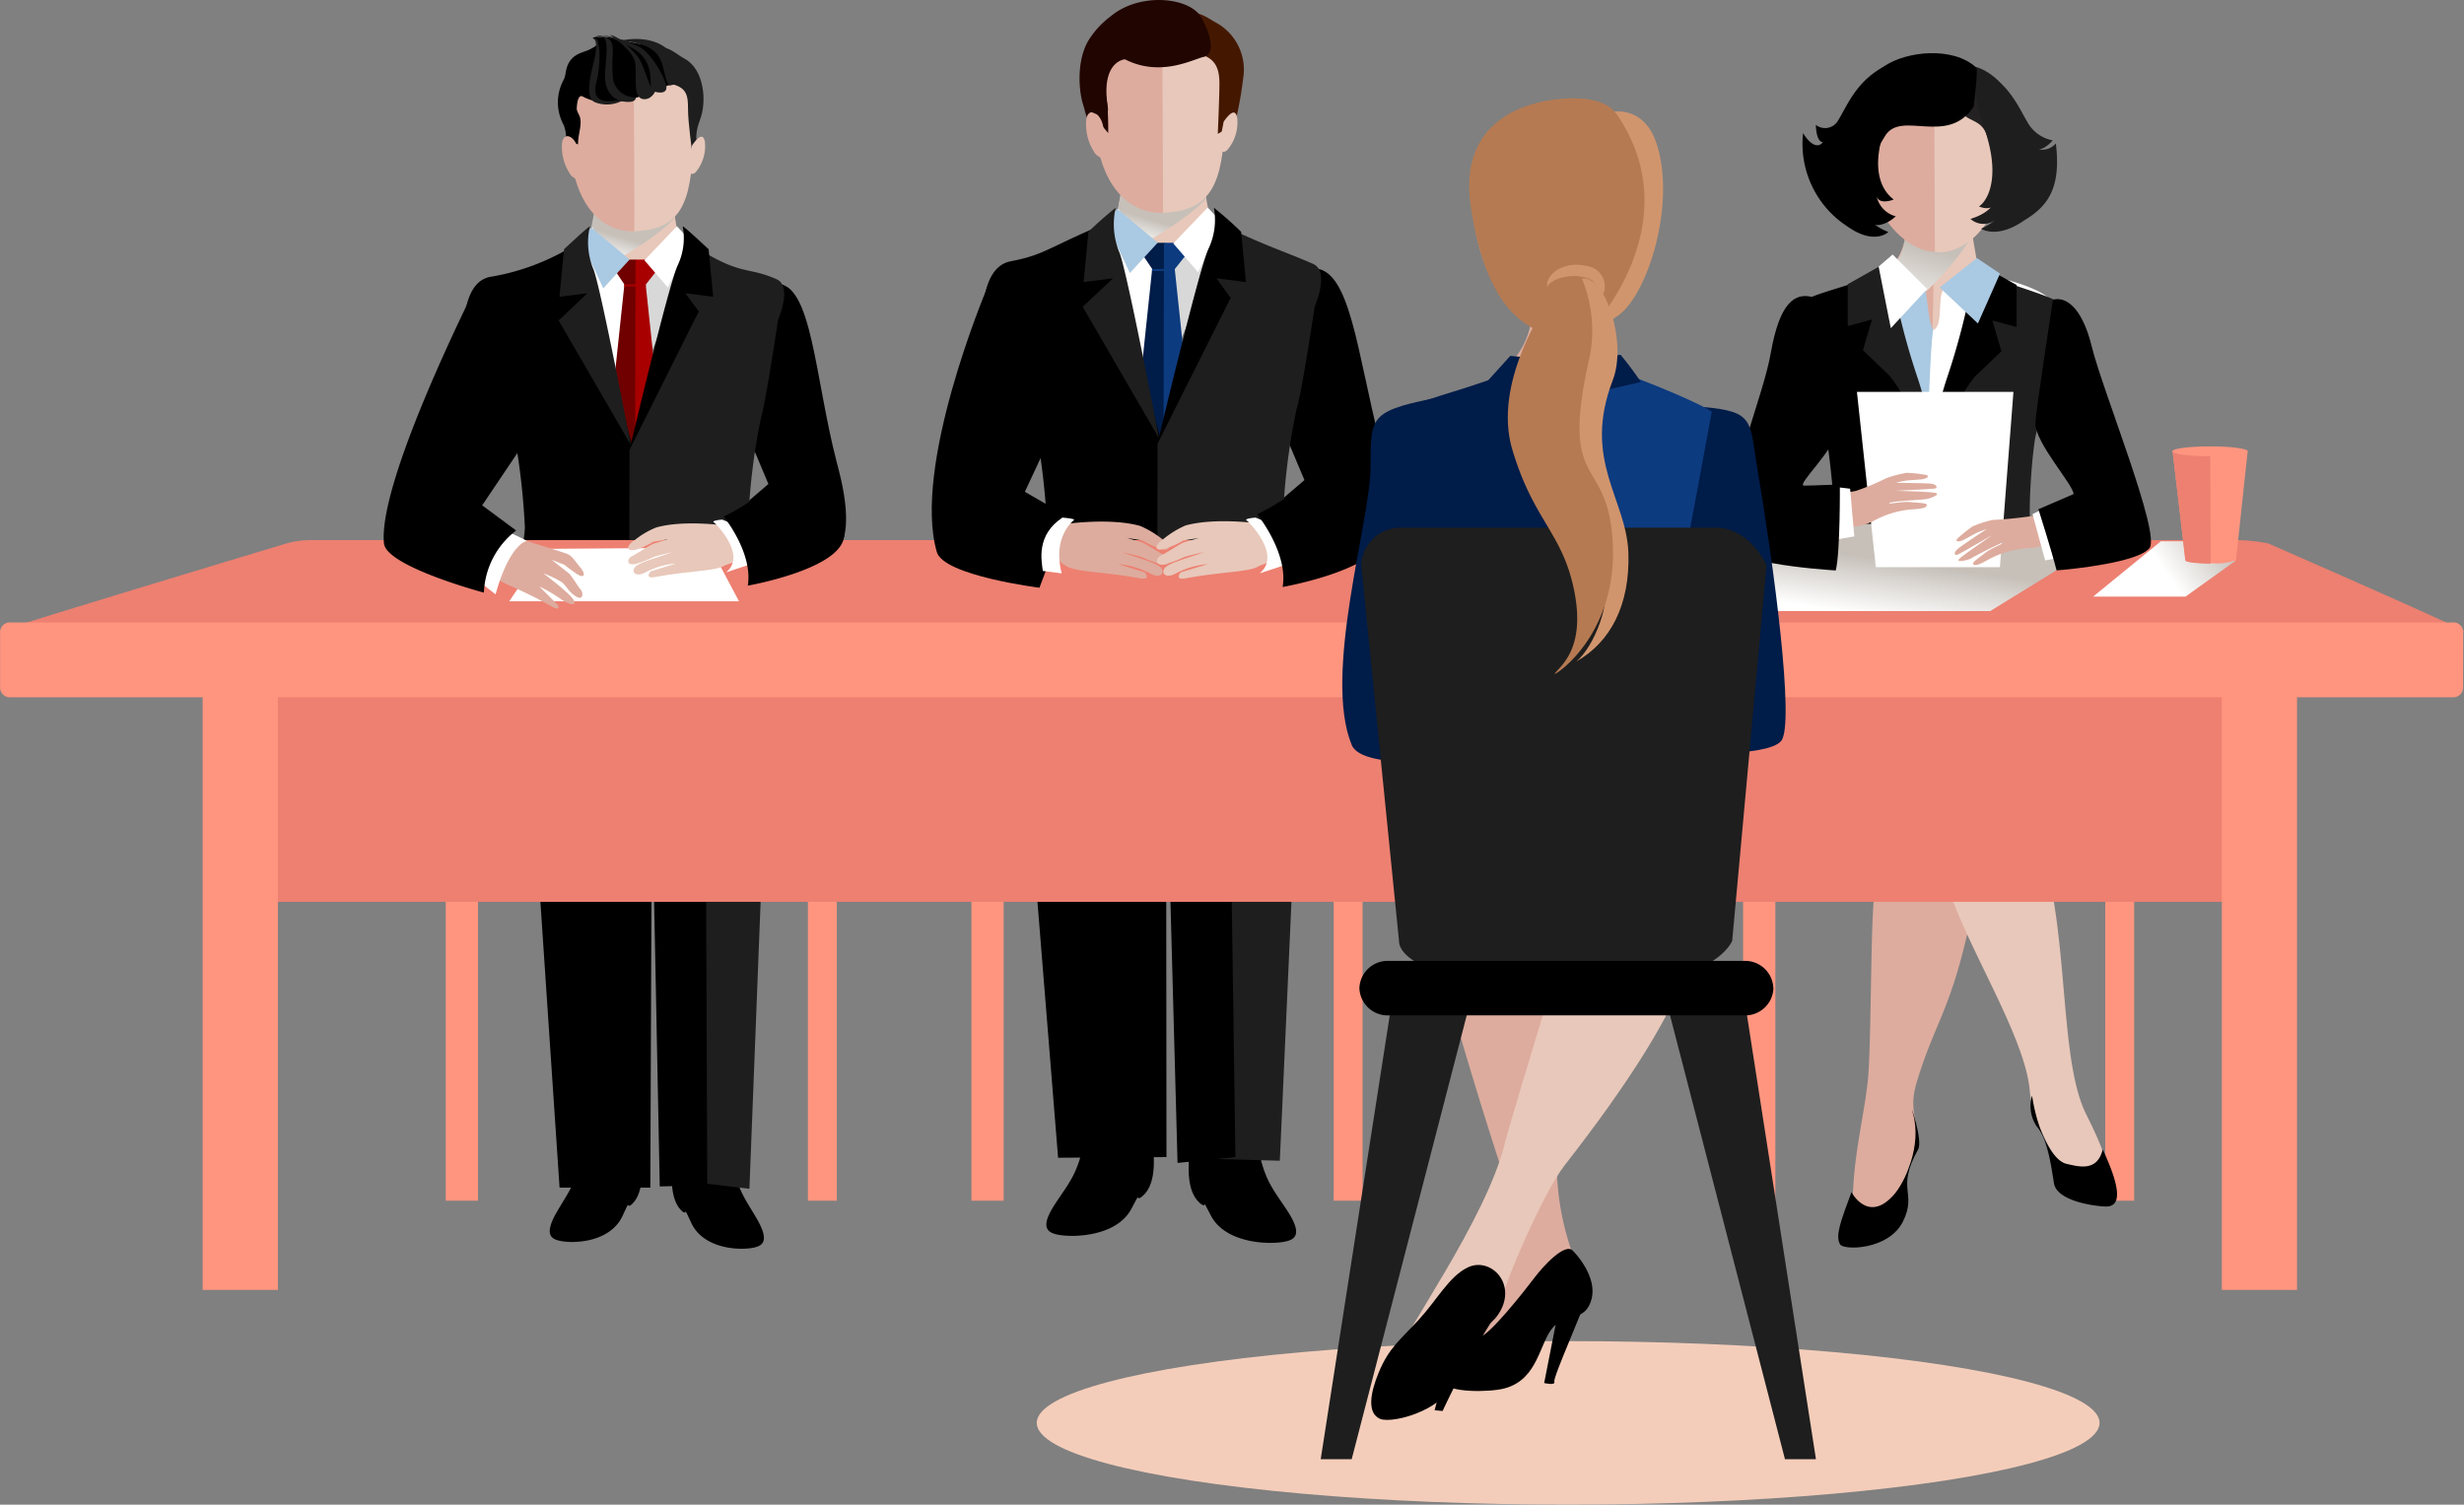 <?xml version="1.0" encoding="UTF-8"?> <svg xmlns="http://www.w3.org/2000/svg" xmlns:xlink="http://www.w3.org/1999/xlink" viewBox="0 0 271.25 165.64"><rect x="0" y="0" width="271.25" height="165.64" fill="#808080" stroke="none"/><defs><style>.cls-1{fill:none;}.cls-2{isolation:isolate;}.cls-3{fill:#f4cdba;}.cls-4{fill:#ff957f;}.cls-5{fill:#ddac9e;}.cls-6{fill:#e8c8ba;}.cls-7{fill:#1e1e1e;}.cls-15,.cls-18,.cls-25,.cls-26,.cls-8{mix-blend-mode:multiply;}.cls-8{fill:url(#linear-gradient);}.cls-9{fill:#d8d8d8;}.cls-10{fill:#fff;}.cls-11{clip-path:url(#clip-path);}.cls-12{fill:#700000;}.cls-13{fill:#a80000;}.cls-14{fill:#aac9e2;}.cls-16{fill:url(#linear-gradient-2);}.cls-17{fill:#232121;}.cls-18{fill:url(#linear-gradient-3);}.cls-19{clip-path:url(#clip-path-2);}.cls-20{fill:#001c49;}.cls-21{fill:#0d3b7f;}.cls-22{fill:#ed8071;}.cls-23{fill:#210500;}.cls-24{fill:#441800;}.cls-25{fill:url(#linear-gradient-4);}.cls-26{fill:url(#linear-gradient-5);}.cls-27{fill:#d1956d;}.cls-28{fill:#b57a52;}</style><linearGradient id="linear-gradient" x1="1200.15" y1="28.92" x2="1196.89" y2="18.23" gradientTransform="matrix(-1, 0, 0, 1, 1268.25, 0)" gradientUnits="userSpaceOnUse"><stop offset="0" stop-color="#fff"></stop><stop offset="0.25" stop-color="#c6c0b9"></stop></linearGradient><clipPath id="clip-path"><path class="cls-1" d="M74.73,24.81c-.52.65-3.22,2.74-4.78,2.57s-4.14-1.56-4.65-2.67c-.43.47-2,1.72-2,1.72l6.19,22.51L76.52,27Z"></path></clipPath><linearGradient id="linear-gradient-2" x1="479.08" y1="40.46" x2="472.7" y2="19.06" gradientTransform="matrix(-1, 0, 0, 1, 685.12, 0)" gradientUnits="userSpaceOnUse"><stop offset="0.25" stop-color="#fff"></stop><stop offset="0.64" stop-color="#c6c0b9"></stop></linearGradient><linearGradient id="linear-gradient-3" x1="1142.08" y1="27.08" x2="1138.63" y2="15.78" xlink:href="#linear-gradient"></linearGradient><clipPath id="clip-path-2"><path class="cls-1" d="M133.17,22.73c-.54.69-3.4,2.9-5,2.72s-4.39-1.64-4.93-2.81c-.45.49-2.16,1.81-2.16,1.81l6.55,23.8,7.48-23.17Z"></path></clipPath><linearGradient id="linear-gradient-4" x1="203.77" y1="71.54" x2="206.09" y2="55.47" gradientTransform="matrix(1, 0, 0, 1, 0, 0)" xlink:href="#linear-gradient-2"></linearGradient><linearGradient id="linear-gradient-5" x1="234.7" y1="65.77" x2="250.02" y2="55.19" gradientTransform="matrix(1, 0, 0, 1, 0, 0)" xlink:href="#linear-gradient-2"></linearGradient></defs><title>io-interview</title><g class="cls-2"><g id="Layer_2" data-name="Layer 2"><g id="Layer_1-2" data-name="Layer 1"><ellipse class="cls-3" cx="172.63" cy="156.64" rx="58.5" ry="9"></ellipse><rect class="cls-4" x="191.89" y="83.28" width="3.55" height="48.9"></rect><rect class="cls-4" x="231.76" y="83.28" width="3.18" height="48.9"></rect><path class="cls-5" d="M209.78,81.71c-1.82,1.19-3.41,12-3.68,20.83-.17,5.44-.19,13.86-.5,16.6-.49,4.32-1.67,8.41-1.66,14.09,0,3.83,1,2.72,4.21-1a11,11,0,0,0,2-3.84,9.53,9.53,0,0,0,.82-4.26c-.18-1.55-.72-2.58.09-5.19,1.94-6.28,3.51-7.54,5.5-16.1C218.67,93.89,217.16,76.88,209.78,81.71Z"></path><path d="M203.82,131.24c-1.19,3.22-1.8,4.79-1.26,5.74.38.69,5.4.65,6.95-2.55s-.83-3.46,1.65-7.9c.57-1-1.07-5.67-.57-3.93,1,3.49-.86,7.58-2.17,9C205.62,134.69,203.82,131.24,203.82,131.24Z"></path><path class="cls-6" d="M214.43,79.75c8,.12,5.47,3.55,7.39,6.61,6.8,10.87,4.14,28.92,7.85,36.33,3.37,6.72,2.67,7.79,1.09,7.85-2.06.07-4.38-2.3-5.88-5.69a13.36,13.36,0,0,1-1.44-4.86c-.67-7.22-9.86-20-9.82-26.54s-.86-4.25-1.56-8.59S214.43,79.75,214.43,79.75Z"></path><path d="M223.7,120.61c.64,4.24,2.36,7.18,3.78,7.51s3.39.88,4-1.58c2.42,5.18,1.69,6.36.23,6.28s-5.29-.65-5.6-2.57-.7-4.83-1.87-6.21A4,4,0,0,1,223.7,120.61Z"></path><path d="M85.45,31.25c3.93-.17,4.23,10.24,6.65,19.59.38,1.49,2.59,9-.88,10.46-4.78,2-4.57-.13-4.57-.13l-6.49-4.09,4.43-3.8L79,40Z"></path><rect class="cls-4" x="49.07" y="83.28" width="3.55" height="48.9"></rect><rect class="cls-4" x="88.94" y="83.28" width="3.18" height="48.9"></rect><path d="M74.46,124.63c-.26,2.2-1.3,7,.64,8.71.67.57,0-.87,1,1.29,1.41,3,5.66,3.06,7.07,2.67.8-.22,1.52-.73.18-3.07s-2.39-3.37-2.92-7.62a18.54,18.54,0,0,0-1-3.56Z"></path><polygon class="cls-7" points="84.29 84.98 82.5 130.87 74.84 129.96 71.02 75.78 84.29 84.98"></polygon><polygon points="71.24 60.43 77.62 70.67 77.86 130.48 72.63 130.61 71.24 60.43"></polygon><path d="M70.16,123.89c.26,2.2,1.31,7-.64,8.71-.67.57,0-.87-1,1.28-1.42,3-5.66,3.07-7.08,2.67-.8-.22-1.51-.73-.18-3.06,1.42-2.48,2.39-3.37,2.92-7.62a19.25,19.25,0,0,1,1-3.57Z"></path><polygon points="58.55 85.28 61.6 130.74 71.59 130.74 71.82 73.4 58.55 85.28"></polygon><path class="cls-6" d="M70.23,32.53l-6-2.31s1.65-8.49,1.65-9.35l4-.32h0l3.94.19c0,.86,1.41,8.31,1.41,8.31l-5.06,3.48Z"></path><path class="cls-8" d="M69.77,20.54h0l3.45.19a31.82,31.82,0,0,1,1,3.26c-.86,1.29-6.47,5.14-8.14,5.14-1.39,0-.86,1.19-1.74.26.18-1.4,1.52-8.32,1.52-8.65Z"></path><path class="cls-9" d="M74.64,25.13c-.52.65-3.24,4.59-4.8,4.42S65.71,26.15,65.2,25c-.43.46-2,1.71-2,1.71l6.87,16,6.4-15.38Z"></path><path class="cls-10" d="M65.23,25.05c.52,1.12,3.09,3.92,4.65,4.09,0,0-.82,19.19-.82,19.19L63.19,26.77S64.8,25.52,65.23,25.05Z"></path><g class="cls-11"><polygon class="cls-12" points="68.9 31.56 70.03 31.56 70.03 28.58 67.78 28.58 67.76 29.86 68.9 31.56"></polygon><polygon class="cls-12" points="68.76 31.1 66.77 49.86 69.91 52.31 69.98 52.24 70.09 31.12 68.76 31.1"></polygon><polygon class="cls-13" points="70.9 31.56 69.96 31.56 69.96 28.58 72.27 28.58 72.25 29.86 70.9 31.56"></polygon><polygon class="cls-13" points="71.06 31.1 73.05 49.86 69.91 52.31 69.96 31.1 71.06 31.1"></polygon><polygon class="cls-13" points="68.71 31.53 71.09 31.53 71.09 31.31 68.73 31.31 68.71 31.53"></polygon></g><path d="M71.06,80s-15.55.25-15.55-.37c0-9.78,2.21-19.21,2.27-21.56A75.45,75.45,0,0,0,56,44.89c-.45-1.34-4.76-4.47-4.76-4.47s-1.41-9.13,2.71-9.94a25.14,25.14,0,0,0,10.05-4s1.23,7,2.31,9.21S69,48.61,70,49.82c1,1.67,1,30.17,1,30.17Z"></path><path class="cls-7" d="M69.24,80.09l.06-30.56S73.21,38,75.44,28.66l-.15-2.32c6.32,4.29,6.66,2.83,10.2,4.4,1.78.78.17,4.44.17,4.44s-1.41,9.37-1.86,10.71a69.29,69.29,0,0,0-1.45,12.25c.06,1.84,1.83,15.32,1.83,21.65Z"></path><polygon class="cls-14" points="69.31 28.57 66.41 31.74 64.61 27.87 64.1 26.16 65.11 25.06 69.31 28.57"></polygon><polygon class="cls-10" points="70.94 28.65 73.53 31.66 75.92 26.41 74.52 24.91 70.94 28.65"></polygon><path class="cls-7" d="M64.94,24.93c0-.16-2.85,2.51-2.85,2.51l-.5,5.23,3.07-.39-3.16,3,7.94,13.69s-3.22-16.85-4.08-19.26A7.68,7.68,0,0,1,64.94,24.93Z"></path><path d="M75.16,24.93c0-.16,2.85,2.51,2.85,2.51l.5,5.23-3.07-.39,1.49,2L69.3,49.53s4.24-18,5.3-20.31A7,7,0,0,0,75.16,24.93Z"></path><polygon points="86.23 63.24 93.89 65.78 94.05 69.82 86.39 68.06 86.23 63.24"></polygon><polygon class="cls-7" points="73.62 63.24 65.97 65.78 65.81 69.82 73.46 68.06 73.62 63.24"></polygon><path class="cls-6" d="M63.06,15.91c.65,5.08,4,9.59,6.43,9.56,5.53-.06,6.56-3.09,6.84-9.66.23-5.45.18-10.55-6.51-10.55C63.53,5.26,62.37,10.59,63.06,15.91Z"></path><path class="cls-5" d="M62.75,14.78c.07-5.2.77-9.49,7-9.52,0,0,.11,20.21.08,20.21C65.59,25.56,62.67,21.49,62.75,14.78Z"></path><path d="M63.63,15.89c0-1.22.56-2.36.11-3.25a3.4,3.4,0,0,1-.22-2.76c.67-2.35,3.36-3.35,4.15-3.58s.11-1.45.11-1.45a3.63,3.63,0,0,0-2.58.45,6.91,6.91,0,0,0-3.14,3.47,5.18,5.18,0,0,0,0,5,4.16,4.16,0,0,1,.13,2.51L63,15.7Z"></path><path class="cls-7" d="M73.6,9.19c2.06.34,2.14,1.35,2.14,2.81s.44,4.57.44,4.57l.86-.25s-.87-.75,0-3.07c.82-2.09.47-5.61-1.65-6.77C74,5.73,73.69,4.79,70.35,5.13,69,5.27,72.76,9.05,73.6,9.19Z"></path><path class="cls-6" d="M76.19,16c.32-.45,1.18-1.65,1.41-.39a4.5,4.5,0,0,1-1,3.33c-.52.52-.83-.19-1,.26C75.55,19.38,76.19,16,76.19,16Z"></path><path class="cls-5" d="M63.63,16.44c-.3-1.45-1.53-2-1.75-.75a5.36,5.36,0,0,0,1,3.64c.53.52,1.27.67,1.27.44S63.63,16.44,63.63,16.44Z"></path><path d="M64.24,10.68c3.73,1.86,8.7-1.24,9.87-1.46s.25-.91-.64-2.94c-.66-1.48-2.83-1.21-4.68-1.8s-4-.43-3.44-.25c.88.29.17.94-.09,1.08-.85.48-2.45.45-2.91,2.3-.56,2.21,0,7,.48,7.23.88.41.8.08.74-.64C63.16,9.63,64.24,10.68,64.24,10.68Z"></path><path d="M144.5,29.55c4.16-.19,4.86,9.24,7.42,19.13.41,1.57,2.35,11.14-1.31,12.63-5.05,2.06-4.84-.13-4.84-.13l-6.85-4.33,4.68-4-5.9-14Z"></path><path d="M199,72.54c-.63,5.65-1,10.89,1.26,14.76,1.73,3,22.81.16,24.39-1.1,6.44-5.18,5.07-13.45,2.61-14.63S199,72.54,199,72.54Z"></path><rect class="cls-4" x="106.94" y="83.28" width="3.55" height="48.9"></rect><rect class="cls-4" x="146.82" y="83.28" width="3.18" height="48.9"></rect><path class="cls-14" d="M226.64,74.57l.24,1.81a9,9,0,0,0,3.51-.29l-.12-1.7Z"></path><path class="cls-6" d="M212.72,44.82l-3-15.27s.79-7,.79-7.94l3.06-.2h0l2.94.2c0,.92,1.34,8.44,1.34,8.44l-2.36,6.25-1.61-2Z"></path><path class="cls-5" d="M202.09,32.35c1.48-.63,7.26-1.24,7.72-6.84,0,0,3.31.75,3.15,1.77s-.14,21.31-1.23,21.55S200.51,32.62,202.09,32.35Z"></path><g class="cls-15"><path class="cls-16" d="M212.75,22h.06l3.71.21c0,.3.29,2.76.44,4a29.76,29.76,0,0,1-11.89,10.64c-2.21,1.11-2.25-3.6-3.2-4.61,2.24-.4,6.36-2.28,7.27-4.08,1.07-2.1.6-5.41.6-5.65Z"></path></g><path class="cls-6" d="M206.15,18.18c.68,5.17,4.89,9.59,7.39,9.59,2.79,0,6.38-2.83,7.46-9.46.88-5.43-.5-10.84-7.33-10.84C207.28,7.47,205.45,12.75,206.15,18.18Z"></path><path class="cls-5" d="M205.44,17.66C205,12.22,206.55,7,212.92,7L213,27.71h-.1C210.44,27.72,206,24.48,205.44,17.66Z"></path><path class="cls-17" d="M215.32,11.56c1.31,2.46,3,.91,3.74,4.41.27,1.25.94,3.93.08,5.87C218,24.37,221.41,17,221.41,17s1.92-6.12-2.53-9c-2.39-1.53-3.24,0-3.26.43S215.32,11.56,215.32,11.56Z"></path><path class="cls-14" d="M207.37,30.12c.8,1.59,3.58.79,4.62,1.85.49,3.76.49,4.69,1.7,4.77.58,3.75,1.26,33,1.26,33l-15.54,1.55s2.5-12,3.7-14.41-.35-11-1.81-12.78c0,0,1.47-8.34-2.87-10.51A61.43,61.43,0,0,0,207.37,30.12Z"></path><path class="cls-10" d="M219.52,30.44c-1.08,2.19-4.5.45-5.5,1.37-.82.76,0,4.12-1.22,4.53-.58,3.75-1.13,32.51-1.13,32.51l14.11,2.07s-1.46-10-3.14-13.43c-1.9-3.91-.79-11.47.8-13.43,0,0-1.67-4.33,2.56-10.62C225.35,31.71,219.52,30.44,219.52,30.44Z"></path><path d="M207.71,13.51c-2,5.25-.43,7.58.76,8.45-.38.16-1.89.62-1.93-.68a2.9,2.9,0,0,0,2.15,2.53c-.87.86-2.17,1.19-2.44.81a6.57,6.57,0,0,0,1.63.92s-1.52,1.51-4.52-.62a10.84,10.84,0,0,1-4.87-10.27c1,1.63,1.84,1.52,2.17,1-.76-.06-.76-1.9-.76-1.9a1.64,1.64,0,0,0,2.44-.48c1.06-1.7,2.06-4.55,5.54-6.18C209.34,6.38,207.71,13.51,207.71,13.51Z"></path><path class="cls-7" d="M218.3,13.73c1.95,5.25.76,8.16-.44,9,.38.16,1.7.57,1.74-.73-.08.69-1,1.59-2.68,2.1a2.16,2.16,0,0,0,2.68.15,6.57,6.57,0,0,1-1.52.93s1.77,1.19,4.77-.93c2.68-1.59,4.05-3.66,3.47-8.46a2,2,0,0,1-1.88.66c.76-.05,1.53-1,1.53-1a4,4,0,0,1-2.65-1.79c-1.06-1.7-2.06-4.55-5.53-6.18C216.32,6.82,218.3,13.73,218.3,13.73Z"></path><path d="M217.27,11.74c-2.88,4.37-7.93.37-9.72,3.18-.86,1.35-2.6,4.43-1.41,7.44.73,1.86-1.63-4.92-1.63-4.92s-2.24-6.75,3.05-10.23c2.33-1.54,7.41-2.15,10,.23C217.79,7.68,217.27,11.74,217.27,11.74Z"></path><path d="M205,30.85c-2.92,1-5.63,1.66-6.43,2.3,0,0,2.12,13.47,2.44,14.76s1.42,10.62.77,13a72.22,72.22,0,0,0-1.54,11.42c.16,1,6.77,1.69,9.2.89a5.79,5.79,0,0,0,3.57-5.17c0-1.62.2-19.59.2-19.59S208.51,37,207.54,35.41,205,30.85,205,30.85Z"></path><path class="cls-7" d="M207.3,29.1l-3.89,2.19v4.6l2.67-.72-1,3.39,2.8,2.67c1.21,1.17,5.46,9,5.46,9s-1.08-5.08-2.19-8.48a78.7,78.7,0,0,1-2.3-8.24A24.3,24.3,0,0,0,207.3,29.1Z"></path><polygon class="cls-10" points="208.35 28.02 212.15 31.81 208.15 36.13 206.81 29.35 208.35 28.02"></polygon><path class="cls-7" d="M220.37,30.93c2.91,1,5.67,1.83,6.47,2.48,0,0-2.41,13.21-2.73,14.5s-1.05,9.09-.41,11.51,2.24,11.13,2.08,12.1-7.43,2.63-9.87,1.82a5.78,5.78,0,0,1-3.56-5.17c0-1.62-.2-19.59-.2-19.59s4.73-11.48,5.71-13.09S220.37,30.93,220.37,30.93Z"></path><path d="M218.1,29.19,222,31.37V36l-2.67-.72,1,3.39-2.79,2.66c-1.22,1.18-5.46,9-5.46,9s1.08-5.08,2.18-8.49a80.07,80.07,0,0,0,2.31-8.24A23.28,23.28,0,0,1,218.1,29.19Z"></path><polygon class="cls-14" points="213.53 31.65 217.63 28.41 220.17 30.12 217.74 35.61 213.53 31.65"></polygon><path d="M131.45,123.45c-.3,2.29-1.52,7.32.75,9.08.78.6-.06-.91,1.13,1.34,1.66,3.09,6.62,3.19,8.28,2.78.93-.23,1.76-.76.21-3.2s-2.8-3.5-3.42-7.93a17.52,17.52,0,0,0-1.14-3.72Z"></path><polygon class="cls-7" points="142.94 82.14 140.89 127.78 130.85 127.51 127.43 72.54 142.94 82.14"></polygon><polygon points="127.69 56.55 135.14 67.21 136 127.38 129.63 128.02 127.69 56.55"></polygon><path d="M126.42,122.67c.31,2.3,1.53,7.33-.75,9.09-.77.59.07-.91-1.13,1.33-1.66,3.1-6.62,3.2-8.27,2.79-.94-.24-1.77-.76-.21-3.2s2.79-3.51,3.41-7.94a18.41,18.41,0,0,1,1.14-3.72Z"></path><polygon points="112.85 82.44 116.48 127.45 128.41 127.38 128.36 70.06 112.85 82.44"></polygon><path class="cls-6" d="M128.42,30.89l-6.34-2.44s1.73-9,1.73-9.88l4.25-.34h.05l4.16.21c0,.9,1.5,8.78,1.5,8.78l-5.35,3.67Z"></path><path class="cls-18" d="M127.93,18.22H128l3.64.21a30.56,30.56,0,0,1,1.07,3.44c-.92,1.36-6.84,5.43-8.6,5.43-1.47,0-.91,1.27-1.85.28.2-1.49,1.61-8.8,1.61-9.14Z"></path><path class="cls-9" d="M133.08,23.08c-.55.68-3.43,4.84-5.08,4.67s-4.36-3.6-4.9-4.77c-.45.49-2.16,1.81-2.16,1.81l7.27,16.89L135,25.43Z"></path><path class="cls-10" d="M123.13,23c.55,1.18,3.27,4.14,4.91,4.31.05,0-.85,20.28-.85,20.28L121,24.81S122.68,23.49,123.13,23Z"></path><g class="cls-19"><polygon class="cls-20" points="127.01 29.87 128.22 29.87 128.22 26.73 125.83 26.73 125.81 28.08 127.01 29.87"></polygon><polygon class="cls-20" points="126.86 29.39 124.77 49.21 128.08 51.81 128.16 51.74 128.28 29.41 126.86 29.39"></polygon><polygon class="cls-21" points="129.13 29.87 128.13 29.87 128.13 26.73 130.57 26.73 130.55 28.08 129.13 29.87"></polygon><polygon class="cls-21" points="129.3 29.39 131.4 49.21 128.08 51.81 128.13 29.39 129.3 29.39"></polygon><polygon class="cls-21" points="126.81 29.84 129.33 29.84 129.33 29.61 126.84 29.61 126.81 29.84"></polygon></g><path d="M129.29,81.07s-16.43.26-16.43-.4c0-10.34,2.33-20.3,2.4-22.78A79.85,79.85,0,0,0,113.37,44c-.48-1.41-5-4.72-5-4.72s-1.49-9.66,2.87-10.51c3.81-.74,3.92-1.42,10.63-4.25,0,0,1.29,7.45,2.44,9.74s2.79,13.67,3.94,15c1.1,1.77,1.08,31.9,1.08,31.9Z"></path><path class="cls-7" d="M127.37,81.17l.06-32.31s4.13-12.23,6.49-22l-.15-2.45c5.88,2.83,7,3,10.78,4.64,1.88.83.18,4.7.18,4.7s-1.49,9.9-2,11.31a71.67,71.67,0,0,0-1.53,13c0,1.94,1.92,16.2,1.92,22.88Z"></path><polygon class="cls-14" points="127.45 26.71 124.38 30.06 122.47 25.97 121.94 24.17 123 23 127.45 26.71"></polygon><polygon class="cls-10" points="129.16 26.8 131.91 29.98 134.44 24.43 132.95 22.84 129.16 26.8"></polygon><path class="cls-7" d="M122.82,22.87a39.6,39.6,0,0,0-3,2.65l-.53,5.53,3.24-.41-3.34,3.13,8.4,14.48s-3.4-17.81-4.32-20.37A8.11,8.11,0,0,1,122.82,22.87Z"></path><path d="M133.63,22.87a39.69,39.69,0,0,1,3,2.65l.53,5.53-3.25-.41,1.57,2.15-8.06,16.07s4.49-19,5.61-21.46A7.41,7.41,0,0,0,133.63,22.87Z"></path><polygon points="143.02 63.24 150.68 65.78 150.84 69.82 143.18 68.06 143.02 63.24"></polygon><polygon class="cls-7" points="130.41 63.24 122.75 65.78 122.6 69.82 130.26 68.06 130.41 63.24"></polygon><rect class="cls-22" x="28.13" y="74.11" width="219.22" height="25.17"></rect><rect class="cls-4" x="244.59" y="71.78" width="8.28" height="70.22"></rect><rect class="cls-4" x="22.31" y="71.78" width="8.28" height="70.22"></rect><path class="cls-22" d="M271.24,69.52H0c-.66,0,31.62-9.72,31.62-9.72A9.8,9.8,0,0,1,34,59.46l212.42,0a20.57,20.57,0,0,1,3.24.35S271.9,69.52,271.24,69.52Z"></path><path class="cls-4" d="M271.15,75.76a1.08,1.08,0,0,1-1.16,1H1.18a1.08,1.08,0,0,1-1.17-1V69.52a1.08,1.08,0,0,1,1.17-1H270a1.07,1.07,0,0,1,1.16,1Z"></path><path class="cls-6" d="M120.84,13.33c.69,5.37,4.19,10.14,6.79,10.11,5.85-.07,6.94-3.28,7.24-10.22.24-5.76.18-11.15-6.89-11.15C121.34,2.07,120.11,7.71,120.84,13.33Z"></path><path class="cls-5" d="M120.52,12.13c.07-5.49.8-10,7.42-10.06,0,0,.12,21.37.09,21.37C123.51,23.53,120.43,19.23,120.52,12.13Z"></path><polygon class="cls-23" points="121.78 12.31 120.54 11.58 120.59 12.2 121.77 13.46 121.78 12.31"></polygon><path class="cls-23" d="M122,14.65c0-1.29,0-3.84-.47-4.78A3.59,3.59,0,0,1,121.32,7c.71-2.49,3.56-3.55,4.39-3.78s.12-1.54.12-1.54a3.8,3.8,0,0,0-2.73.47,7.35,7.35,0,0,0-3.32,3.67,8,8,0,0,0-.6,5.26,13.57,13.57,0,0,0,.75,2.64l.8-.57Z"></path><path class="cls-24" d="M124.88,3.73c1,1.19,3,1.47,3.66.54.41-.6,2.28,1.48,3.17,1.63,2.17.36,2.53,1.75,2.53,3.29s-.18,5.55-.18,5.55l1.88-1.08a43.88,43.88,0,0,0,.92-5.06,5.91,5.91,0,0,0-2.8-6c-1.47-.8-2.08-1.63-5.61-1.26-1.41.14-3,.05-3.21.76A10.24,10.24,0,0,0,124.88,3.73Z"></path><path class="cls-6" d="M134.71,13.39c.34-.47,1.26-1.74,1.49-.41a4.67,4.67,0,0,1-1.08,3.52c-.55.55-.88-.2-1,.27C134,17,134.71,13.39,134.71,13.39Z"></path><path class="cls-5" d="M121.44,13.89c-.31-1.54-1.62-2.12-1.85-.79a5.59,5.59,0,0,0,1,3.84c.55.55,1.33.71,1.33.47S121.44,13.89,121.44,13.89Z"></path><path class="cls-23" d="M123.84,6.53c3.93,2,7.45,0,8.68-.27s.88-2.29-.27-4.33c-1.27-2.26-6.8-2.82-10-.12A9.61,9.61,0,0,0,120,4.18c-1.92,2.8-1,7.63-.43,7.88.94.43,2.62,1.35,2.38-.29C121.15,6.69,123.84,6.53,123.84,6.53Z"></path><path d="M108.73,31.54c-.32.75-8.31,19.85-5.6,29.23.75,2.61,11.3,3.93,11.3,3.93s-.05.08,3-7.9l-4.61-2.66,3.92-8.37Z"></path><path class="cls-5" d="M117.49,57.66s4.77-.67,8,.23A10.24,10.24,0,0,1,128,59.4c1,.67.89,1.38-.27,1a9,9,0,0,1-1.94-.9l-1.72-.28,1.69.5c.36.13,2,1.21,2.45,1.42.66.3.75,1.19-.35,1a14.12,14.12,0,0,1-2.2-.82c-.78-.24-2.17-.54-2.17-.54,1.56.58,3.84,1.17,4.31,1.72s0,1.23-1.13.66a9.09,9.09,0,0,0-3.58-1.06L126,63s.85.92-.61.65c-3.7-.69-6.73-.67-7.84-1.25C115.38,61.25,115.66,59.82,117.49,57.66Z"></path><path class="cls-10" d="M114.8,62.85c-.15-1.16-.75-3.94,2.16-5.87,1.54.13,1.27.27,1.27.27s-2.44,1.81-1.35,5.87Z"></path><path class="cls-6" d="M141.2,61c.17-.85-1.63-2.12-2.7-3.38,0,0-4.77-.67-8,.23A10.42,10.42,0,0,0,128,59.4c-1,.67-.9,1.38.27,1a9.17,9.17,0,0,0,2-.9l1.72-.28-1.7.5c-.35.13-2,1.21-2.45,1.42-.66.3-.75,1.19.35,1a14.12,14.12,0,0,0,2.2-.82c.78-.24,2.17-.54,2.17-.54-1.56.58-3.84,1.17-4.31,1.72s0,1.23,1.13.66a9.11,9.11,0,0,1,3.59-1.06L130,63s-.84.92.61.65c3.7-.69,6.74-.67,7.83-1.25C139.35,61.91,141.09,61.66,141.2,61Z"></path><path class="cls-10" d="M141.66,62.13c.13-1.16.08-3.88-3.44-5.15-1.54.13-.91.36-.91.36s3.89,3.7,1.36,5.78Z"></path><path d="M143.4,53.46a29.14,29.14,0,0,1-5,3.16s3.44,4.24,2.8,8c0,0,11.08-1.94,11.22-5.86C152.5,56.26,143.4,53.46,143.4,53.46Z"></path><polygon class="cls-25" points="226.42 62.76 219.09 67.27 183.01 67.27 194.4 57.67 226.48 57.67 226.42 62.76"></polygon><polygon class="cls-10" points="220.16 62.44 206.5 62.44 204.42 43.14 221.65 43.14 220.16 62.44"></polygon><path class="cls-5" d="M194.32,59.35c.16,0,8.37-1.38,8.55-1.37a6.16,6.16,0,0,0,3.28-.58,10.45,10.45,0,0,1,4.15-1.31c1.5-.09,1.76-.22,1.81-.48s-.92-.24-1.8-.34-2.58.3-2.31.1,3.59-.34,4.08-.43,1.57-.52,1-.67-3.84-.22-4.31-.23,4-.19,4.27-.27.21-.45-.52-.53c-.49-.05-3.48-.09-3.8-.09a8.18,8.18,0,0,1,1.34-.27l1.37-.1c.73-.05,1.24-.47.27-.55a13.74,13.74,0,0,0-1.79-.18,13.3,13.3,0,0,0-2.23.58,26.82,26.82,0,0,1-3.34,1.4c-3.39.75-10.53.5-10.92.68Z"></path><polygon class="cls-10" points="202.15 53.62 203.67 53.8 204.13 59.05 201.8 59.45 202.12 54.21 202.15 53.62"></polygon><path d="M199.69,32.75c-2.17-.68-3.79.68-4.75,6.09-.85,4.86-4.47,13-5.15,20.44-.24,2.7,10.49,3.39,12.3,3.52.51-2.07.45-9.47.45-9.47s-3.12.13-3.93.13c-1,0,3.66-4.16,3.66-6.36C202.27,45.8,199.69,32.75,199.69,32.75Z"></path><path class="cls-5" d="M234.49,57.73c-.11.12-7.86,1.51-8,1.62a6.33,6.33,0,0,1-3.29,1A10.52,10.52,0,0,0,219,61.54c-1.31.74-1.6.76-1.78.57s.64-.7,1.33-1.25,2.34-1.14,2-1.17a40.56,40.56,0,0,0-3.67,1.84c-.47.19-1.61.41-1.2,0s3.11-2.25,3.49-2.52-3.44,2-3.73,2.07-.42-.26.15-.71c.38-.31,2.88-2,3.15-2.13a8.08,8.08,0,0,0-1.27.49c-.63.33-.86.47-1.22.66-.64.35-1.29.27-.52-.32a16,16,0,0,1,1.42-1.12,12.43,12.43,0,0,1,2.18-.71,45,45,0,0,0,5.26-.57c3.26-1.19,8-3.4,8.42-3.45Z"></path><polygon class="cls-10" points="225.12 55.91 223.75 56.6 225.14 61.69 227.46 61.26 225.35 56.46 225.12 55.91"></polygon><path d="M226,33c1.16-.35,3.12.42,4.29,5.21s7.62,20.58,6.33,22.14-8.41,2.31-10.22,2.44c-.52-2.07-2-6.73-2-6.73l3.87-1.67c0-1-4.21-5.6-4.21-7.8C224.11,45.27,226,33,226,33Z"></path><path class="cls-7" d="M72,10.07c-.9.18.52-2.7-1.93-4.5a16.54,16.54,0,0,0-3.76-1.72,16.26,16.26,0,0,1,4,1.28c1.3.55,3.05,3.6,3.05,4.5S72,10.07,72,10.07Z"></path><path class="cls-7" d="M72.18,9.94c-.81.08-1.12-2.76-2.1-3.86-2-2.28-2.92-2.23-2.92-2.23s2.48,1.62,2.75,3S69.51,11,71,10.92C71.86,10.87,72.18,9.94,72.18,9.94Z"></path><path class="cls-7" d="M70,10.72A2.46,2.46,0,0,1,67.45,8.2c-.18-2.08.37-3.39-.49-3.93-1.1-.69-1.5-.09-1.5-.09,1.52-.65,1.43.68,1.16,3.56-.23,2.42,1,3.42,2.42,3.48C70.07,11.27,70,10.72,70,10.72Z"></path><path class="cls-7" d="M68.79,10.92C68,11,64.89,12,65.65,9.06c.54-2.12.45-5.12-.3-4.83-.18.07.55-.14.16,1.94-.2,1.1-1.37,4.57,0,5.09A3.63,3.63,0,0,0,68.79,10.92Z"></path><path class="cls-7" d="M73.65,9.42c-.91-1.49-.18-3.7-3.17-4.56-2.45-.7-2.88-.06-2.61-.24s3.75-1,5.73.92,2,2.61,1.5,3.2A2.44,2.44,0,0,1,73.65,9.42Z"></path><polygon class="cls-26" points="246.13 61.71 240.59 65.68 230.42 65.68 237.88 59.59 240.73 59.59 241.68 60.81 246.13 61.71"></polygon><path class="cls-4" d="M247.44,49.64h-8.27l1.42,12,0,0c0,.2,1.25.36,2.79.36a6.31,6.31,0,0,0,2.77-.34h0Z"></path><path class="cls-22" d="M243.36,62.05c-1.54,0-2.79-.16-2.79-.36l-1.4-12h4.14Z"></path><path class="cls-4" d="M247.44,49.68c0,.3-1.85.55-4.14.55s-4.15-.25-4.15-.55,1.86-.54,4.15-.54S247.44,49.38,247.44,49.68Z"></path><polygon class="cls-10" points="59.96 60.42 56.06 66.19 81.35 66.19 78.22 60.29 59.96 60.42"></polygon><path class="cls-6" d="M82.32,61.05c.16-.81-1.54-2-2.55-3.2,0,0-4.51-.64-7.54.22a9.41,9.41,0,0,0-2.4,1.42c-1,.64-.85,1.31.25,1a8.84,8.84,0,0,0,1.84-.85l1.63-.27-1.61.48c-.33.11-1.88,1.14-2.31,1.34-.63.28-.71,1.12.32.9A12.66,12.66,0,0,0,72,61.3c.74-.23,2-.51,2-.51-1.47.55-3.63,1.11-4.08,1.62s0,1.17,1.08.63a8.45,8.45,0,0,1,3.39-1l-2.76.86s-.8.87.58.61c3.49-.65,6.37-.63,7.41-1.18C80.57,61.87,82.21,61.63,82.32,61.05Z"></path><path class="cls-10" d="M82.75,62.07c.13-1.09.09-3.67-3.25-4.87-1.45.13-.85.35-.85.35s3.67,3.5,1.28,5.46Z"></path><path d="M84.4,53.87a26.66,26.66,0,0,1-4.73,3s3.25,4,2.65,7.6c0,0,10.48-1.83,10.61-5.55C93,56.52,84.4,53.87,84.4,53.87Z"></path><path class="cls-5" d="M54.27,58.4s7.38,2.29,8,2.51.72.44,1.63,1.58c.68.84.37,1.24-.5.63s-1.27-.95-1.27-.95l-1.4-.54,1.9,1.49c.26.2,1,1.46,1.29,1.77s.34,1.28-.5.78-1.08-1.22-1.6-1.6a12.17,12.17,0,0,0-2-.95c1.44,1.1,3.17,2.48,3.4,3.06s-.72.34-1.59-.31a16.34,16.34,0,0,0-2.26-1.31l2,2s.58.9-.83.1c-2.72-1.54-4.71-2.28-5.17-2.55C49.28,60.41,51.48,60,54.27,58.4Z"></path><path class="cls-10" d="M52.46,63.79c.44-2.2.25-4.39,3.44-5.25,1.24.53,2.1,1,2.1,1s-1.86.23-3.45,5.89Z"></path><path d="M51.6,33.13c-.3.71-10,20.18-9.33,26.69.27,2.56,11,5.42,11,5.42a9.06,9.06,0,0,1,3.55-6.84l-3.74-2.77,6.06-9Z"></path><path class="cls-5" d="M171.47,93.06c1.39,1.69.51-2.22,1.63,8.66.58,5.76-1.88,23.22-1.72,26.83a29.72,29.72,0,0,0,3.1,12.67c1,1.77-15.67,9-15.67,9s10.65-11,7.59-18.38c-1.33-3.17-9.3-29.19-9.08-31.15S171.47,93.06,171.47,93.06Z"></path><path d="M173.17,137.71c-.85-1-3.29,1.67-4.29,3s-4.93,6.33-6,6.47-3.94,3.86-3.8,5,4.93,1.11,6.56.66c3.74-1,3.82-5.09,5.36-6.75,1.14-1.24,3-.79,3.85-2.21C176.51,141,173.17,137.71,173.17,137.71Z"></path><path class="cls-6" d="M165.2,143.48c.37-2.16,4.69-12.16,7-15.14,14.76-18.9,13.54-23.35,15-26.47S175.57,93,175.57,93s-9,29.28-9.89,32.78c-2,8.37-11.34,21.21-12.19,24C152.26,153.85,165.2,143.48,165.2,143.48Z"></path><path d="M161.51,139.56c-2,1-3.31,3.53-5.31,5.71s-3.29,3.07-4.43,5.84c-.94,2.28-1.28,4.45.14,5.08s8.11-1.18,8.41-5.14c.41-5.26,3.32-3.77,4.92-6.87S163.94,138.31,161.51,139.56Z"></path><polygon class="cls-7" points="148.8 160.64 145.39 160.64 153.06 111.33 161.58 111.33 148.8 160.64"></polygon><polygon class="cls-7" points="196.5 160.64 199.91 160.64 192.25 111.33 183.73 111.33 196.5 160.64"></polygon><path class="cls-20" d="M157.59,43.9c-7,1.43-6.66,2.17-6.72,7.7-.05,5.81-5.26,22.64-2.07,30.4,1.22,3,12.82,1.55,15,1.7.61-2.44-3.14-20.3-3.14-22.9C160.62,59.28,157.59,43.9,157.59,43.9Z"></path><path class="cls-20" d="M187.46,44.8c5.85.53,5.09,1.51,6.07,7.23,1.7,10,4.08,27.71,2.55,29.54s-11.17,1.34-13.31,1.49c-.6-2.43,2.45-19.66,2.45-22.26C185.22,59.28,187.46,44.8,187.46,44.8Z"></path><path class="cls-6" d="M171.83,48.23s-2.68-15.72-2.68-16.8l3.61-.23h.05l4.29-.11c0,1.08,1.2,10.52,1.2,10.52L176.46,46Z"></path><path class="cls-5" d="M159.66,44.06c1.75-.74,8.43-2.87,9-9.46,0,0,5.14-3.35,5-2.15s-1.66,30.75-2.94,31S157.8,44.39,159.66,44.06Z"></path><path class="cls-5" d="M173.83,11.8a27.73,27.73,0,0,0-5.59.64c-6.32,2-6.44,5.76-5.91,11.8.7,8,6.47,12.78,9.42,12.78h.08a2.7,2.7,0,0,0,.62.08c3.29,0,8.41-3.7,9.68-11.74C183.17,18.75,182.93,12.92,173.83,11.8Z"></path><path class="cls-20" d="M166.58,40.76c-3.94,1.81-9.86,3.12-10.81,3.88,0,0,1.92,16.23,2.3,17.76s1.66,12.49.9,15.35-2,12.31-1.81,13.45,6.94,1.14,10,1.21c2.85.07,5.85.63,5.85-1.27s-.74-49.21-.74-49.21Z"></path><path class="cls-21" d="M177.77,40.76c3.43,1.15,9.72,3.8,10.67,4.56,0,0-2.84,15.55-3.22,17.08s-1.23,10.7-.48,13.54,2.64,13.11,2.45,14.26-7.83,2.43-11.62,2.14c-3-.23-3.77.49-3.77-1.41s-.11-48.47-.11-48.47Z"></path><path class="cls-20" d="M163.71,42l2.55-2.82s4.5.42,6,.4a15.71,15.71,0,0,1-.69,4.49Z"></path><path class="cls-20" d="M171.85,39.54a60.17,60.17,0,0,0,6.55-.48,35.25,35.25,0,0,1,2.24,3s-8.37,1.89-8.92,2.07A44,44,0,0,1,171.85,39.54Z"></path><path class="cls-27" d="M176.54,12.6c.8-.48,4.31-1.06,5.75,3,2.3,6.53-.82,16.77-4.15,19.13-3.67,2.6-7,2.84-6.76,1.22S176.54,12.6,176.54,12.6Z"></path><path class="cls-28" d="M178,12.6c-1-1.45-3.2-2-6.39-1.7S160.46,13,161.9,22.7s4.79,12.22,6.65,13.33c2.88,1.72,6.45.37,6.45.37S186.28,24.79,178,12.6Z"></path><path class="cls-7" d="M190.69,103.58c-1.11,2.29-5.36,4.14-7.84,4.14h-21c-2.48,0-7.84-1.85-7.84-4.14l-4.16-41.36a4.32,4.32,0,0,1,4.5-4.13h34.51c2.48,0,4.5,1.84,5.61,4.13Z"></path><path d="M195.23,108.78a3.11,3.11,0,0,1-3.22,3H152.88a3.11,3.11,0,0,1-3.23-3h0a3.11,3.11,0,0,1,3.23-3H192a3.11,3.11,0,0,1,3.22,3Z"></path><path class="cls-27" d="M174.15,30.67c2.55-.43,5,7,3.4,11.16-3.4,8.82,1.49,13.07,1.71,19,.2,5.8-2,9.89-5.75,12,2-1.6,4-6.8,3-9.14s-6-16.37-4.48-22.53S174.15,30.67,174.15,30.67Z"></path><path class="cls-28" d="M172.34,30.67c-1.49,1.49-8.2,10.94-5.86,18.81S172,58.62,173.29,65s-1.49,8.29-2.13,9.14c-.38.51,6.82-3.93,6.39-14.13s-6-5.63-2.55-20.72a15,15,0,0,0-.85-8.61Z"></path><path class="cls-27" d="M175.32,30.88c-1.9-1.06-4.69-.21-5,.74-.21-1.48,1.93-2.95,4.37-2.33a2.25,2.25,0,0,1,1.81,3.08Z"></path><path d="M174.62,142.84c-.15,1-3.67,8.77-3.51,9.25s-1.12.16-1.12.16l1.6-8.13Z"></path><path d="M164.72,144.67a86.07,86.07,0,0,0-5.91,10.66l-.88-.08,2.64-10.18Z"></path></g></g></g></svg> 